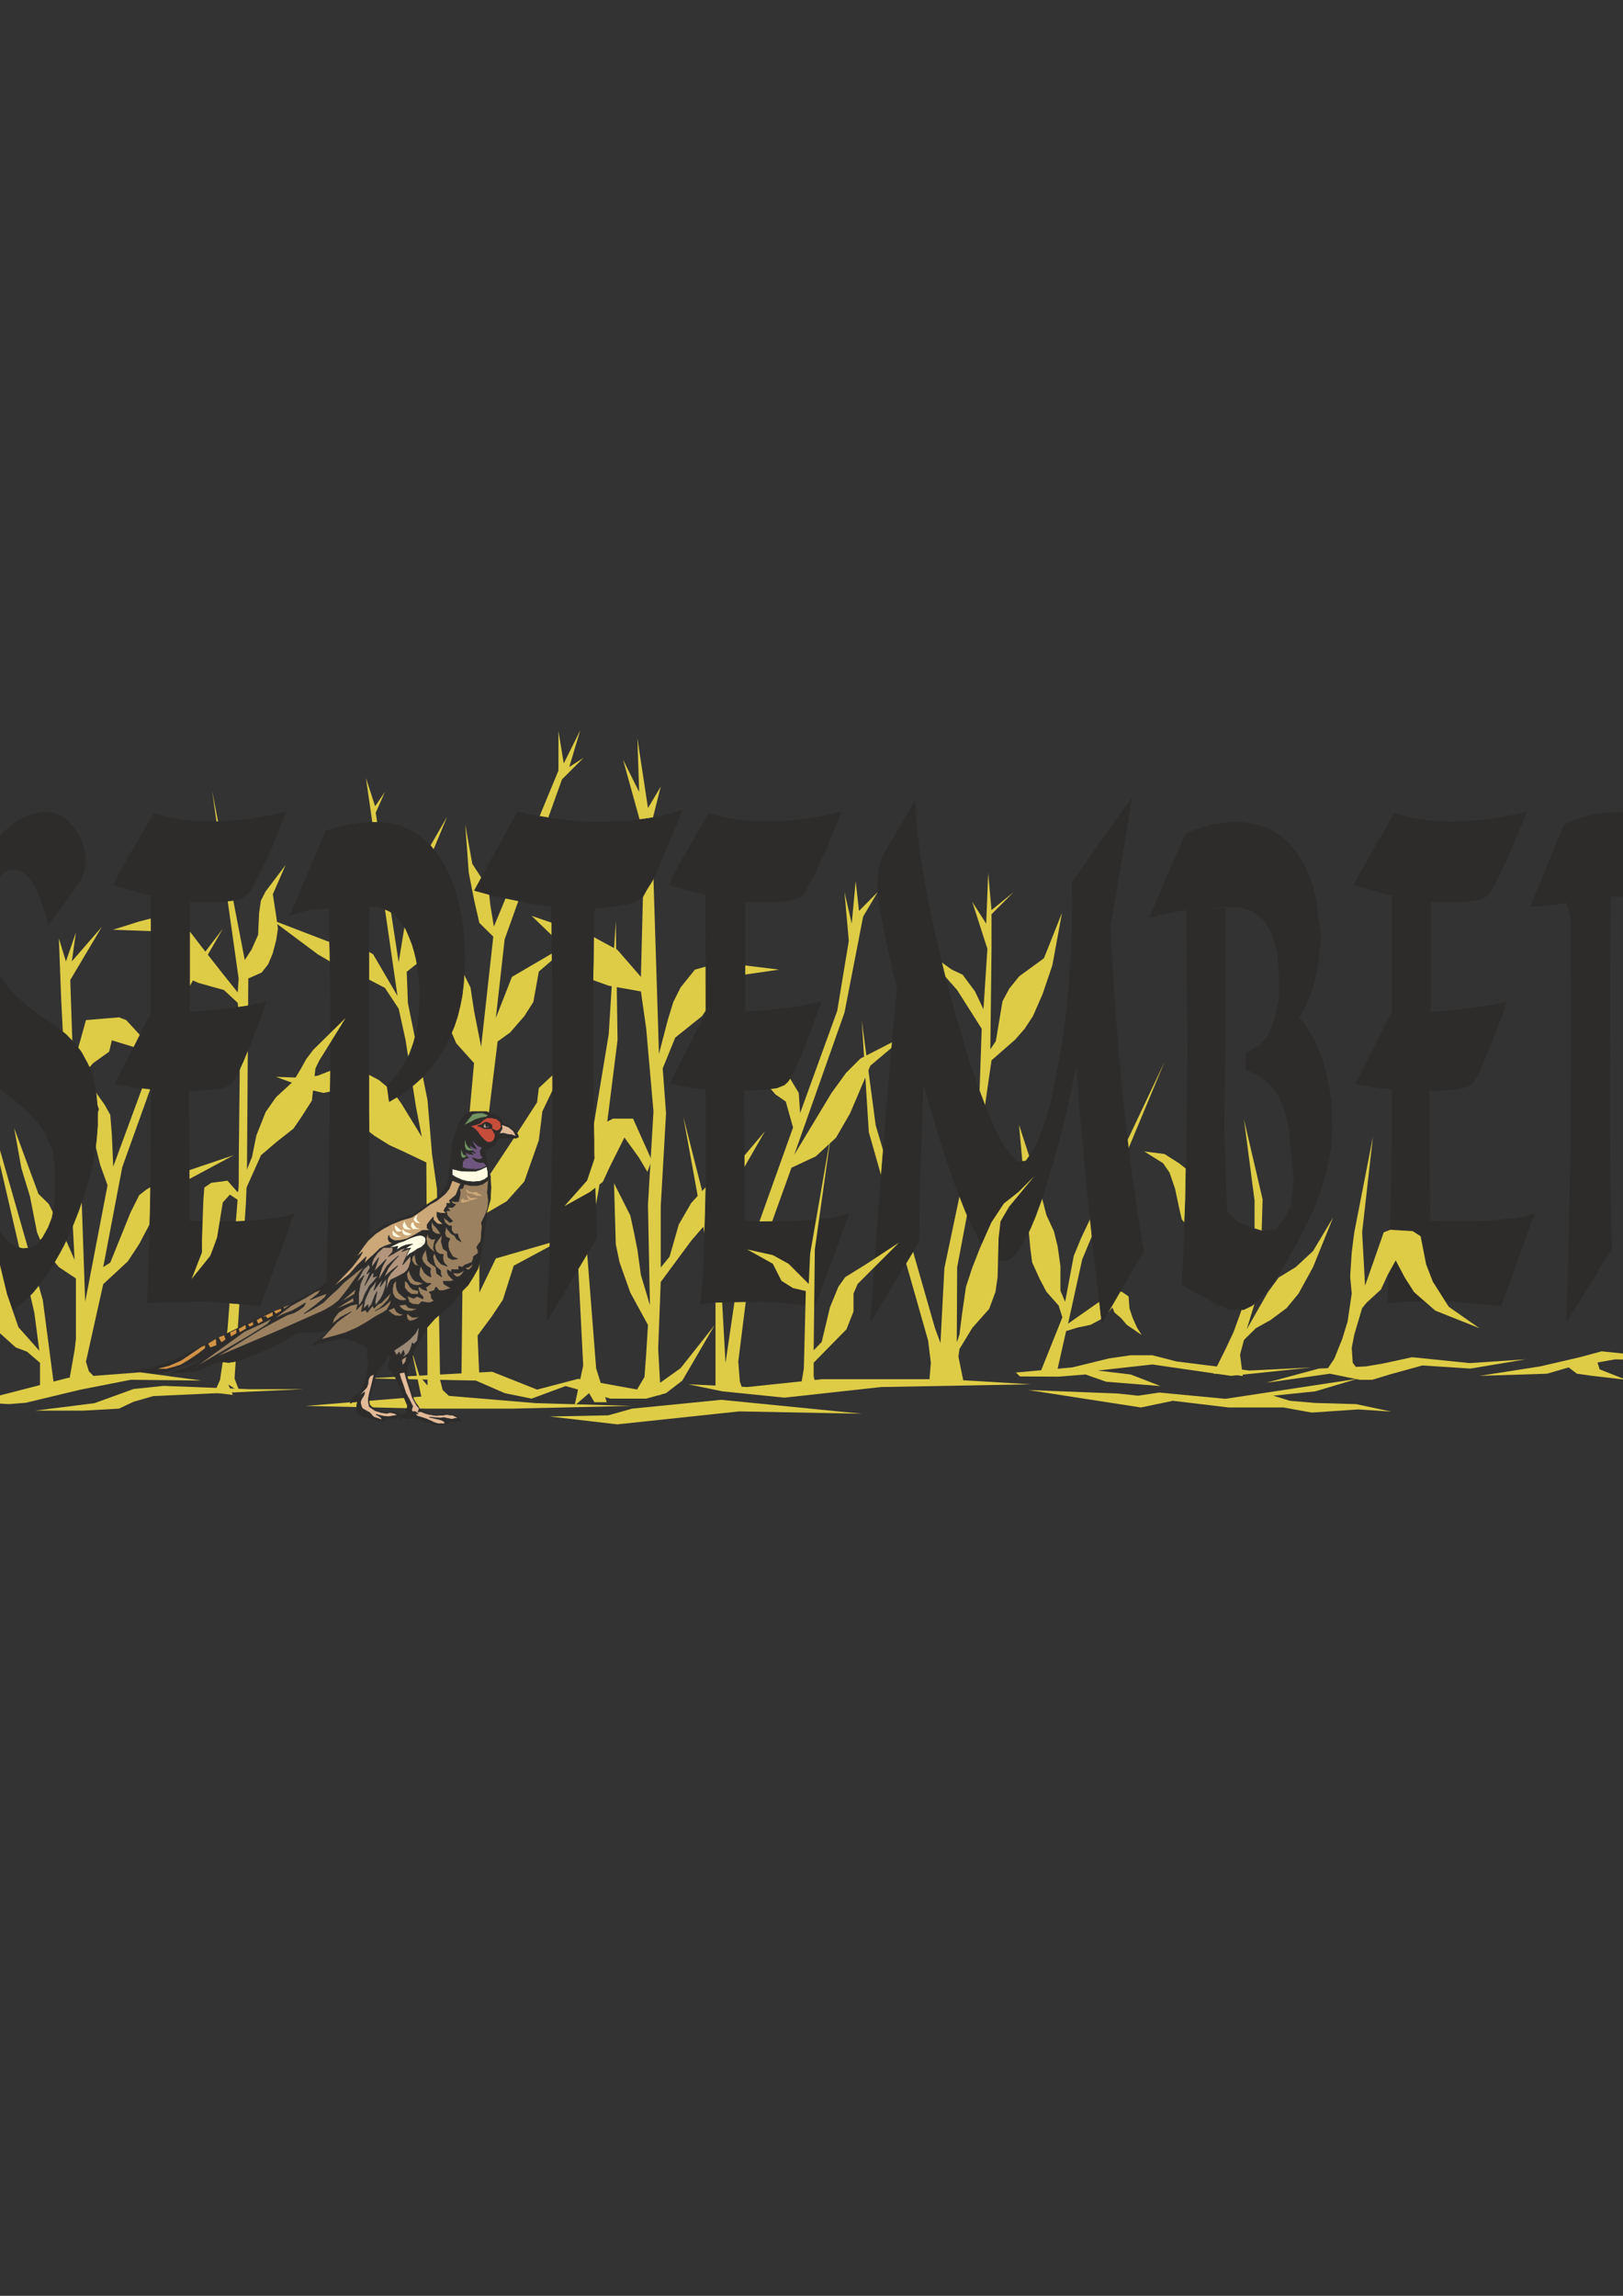 <?xml version="1.0" encoding="utf-8"?>
<!-- Created by UniConvertor 2.0rc4 (https://sk1project.net/) -->
<svg xmlns="http://www.w3.org/2000/svg" height="841.89pt" viewBox="0 0 595.276 841.89" width="595.276pt" version="1.1" xmlns:xlink="http://www.w3.org/1999/xlink" id="96b3b20f-f610-11ea-8adb-dcc15c148e23">

<rect x="0" y="0" width="595.276" height="841.89" fill="#333333" stroke="none"/>

<g>
	<path style="fill:#decc46;" d="M 445.022,503.745 L 449.414,494.889 452.438,488.481 458.27,472.353 452.87,463.641 438.758,453.921 433.43,447.081 432.422,442.689 430.982,435.921 428.966,430.017 426.59,426.561 419.678,422.241 427.094,423.177 432.422,426.561 439.262,431.961 442.142,436.353 447.542,446.505 451.862,454.353 455.822,458.745 457.262,461.625 459.134,466.521 460.142,450.465 460.142,440.241 456.254,410.505 463.094,439.809 462.158,471.489 457.262,487.473 465.038,473.865 468.998,468.465 475.262,464.649 481.598,458.745 488.942,446.505 481.598,464.649 476.27,474.369 471.878,479.697 465.974,484.089 460.646,487.041 456.254,491.361 454.814,496.761 455.822,504.609 449.846,503.745 445.022,503.745 445.022,503.745 Z" />
	<path style="fill:#decc46;" d="M 237.014,496.401 L 237.662,485.889 231.182,474.009 227.222,462.849 225.854,456.297 225.206,433.905 231.182,445.713 232.478,451.689 233.774,458.241 235.07,467.529 238.382,478.617 237.662,441.825 239.678,407.553 237.014,377.241 235.07,363.561 223.262,361.473 216.062,358.881 210.086,350.385 194.966,335.841 218.006,343.761 226.502,348.369 235.07,358.233 236.366,306.897 228.518,278.601 234.422,290.409 233.774,270.681 237.662,296.313 242.342,288.465 239.03,301.641 241.694,386.457 244.934,374.001 246.95,367.449 249.614,362.121 254.87,355.569 262.142,353.553 269.342,353.553 285.758,355.569 267.398,358.233 262.79,364.785 257.462,372.633 247.67,380.481 243.062,391.785 244.286,408.201 242.342,442.473 242.342,464.793 245.582,460.833 248.966,449.025 253.502,441.177 259.55,434.553 269.99,427.353 280.574,414.825 265.454,441.177 253.502,455.001 242.342,470.121 241.406,494.529 242.342,511.521 232.478,511.521 236.366,504.969 237.014,496.401 237.014,496.401 Z" />
	<path style="fill:#decc46;" d="M 24.686,510.225 L 27.35,495.177 27.854,490.929 27.854,468.825 21.59,464.649 16.262,458.313 13.598,451.977 11.006,438.801 7.838,428.361 5.174,413.601 14.102,437.793 17.846,441.465 21.59,448.881 27.35,461.985 22.454,366.801 21.59,344.121 24.182,352.545 27.854,341.961 26.342,352.545 37.358,339.873 25.766,359.385 26.846,390.921 31.526,374.073 43.622,373.065 46.286,374.073 57.878,386.673 41.03,381.489 40.022,385.665 34.19,389.841 28.43,396.177 31.238,477.393 39.446,434.625 36.782,427.281 34.694,418.857 34.19,413.097 36.278,406.761 33.182,397.761 38.366,405.105 40.454,408.849 41.03,416.193 41.534,427.785 66.158,360.969 81.71,340.593 67.166,365.793 44.846,428.001 37.862,464.649 40.454,462.993 47.87,444.633 51.038,438.297 53.702,436.209 60.974,431.961 85.742,423.609 64.142,435.201 56.798,443.553 55.214,448.305 51.038,456.225 46.862,462.561 37.862,470.913 31.526,499.353 32.606,502.881 36.782,507.057 29.942,508.713 24.686,510.225 24.686,510.225 Z" />
	<path style="fill:#decc46;" d="M 78.614,510.729 L 80.702,506.049 83.438,487.617 87.542,434.769 87.614,421.521 88.118,375.729 87.182,367.737 82.142,363.057 72.854,360.465 67.31,358.017 61.766,354.129 59.246,351.177 57.518,345.705 55.43,341.457 41.462,340.953 50.75,338.001 58.814,335.913 63.926,336.345 68.534,340.161 74.078,347.361 81.71,357.081 87.182,363.921 87.542,358.953 77.822,290.121 89.774,352.041 92.294,348.153 94.67,342.825 95.03,334.905 95.678,330.297 97.406,326.913 104.75,317.193 100.07,327.921 101.294,335.913 101.942,340.521 101.294,344.769 99.998,349.737 98.342,353.625 95.966,356.649 91.07,358.809 90.566,431.673 90.206,440.961 86.03,505.545 87.902,510.441 83.726,507.705 85.382,511.521 78.614,510.729 78.614,510.729 Z" />
	<path style="fill:#decc46;" d="M 156.806,508.065 L 156.374,426.273 147.446,422.025 142.838,419.937 137.294,416.481 133.55,413.529 129.662,406.329 126.71,401.649 122.894,399.921 118.646,400.785 114.902,399.921 101.222,394.881 111.014,395.241 116.558,394.449 125.414,390.993 128.366,390.993 133.55,393.153 139.022,396.105 144.062,400.281 147.158,404.601 154.718,416.913 152.558,405.825 148.742,381.345 146.222,369.897 141.182,362.265 130.526,356.721 121.598,352.905 116.558,349.953 99.566,337.281 120.374,345.273 131.822,347.001 136.862,349.953 145.79,365.217 134.198,285.225 137.582,295.665 141.182,290.409 137.798,298.041 146.222,352.905 150.038,329.577 152.558,318.921 155.942,313.449 164.006,299.481 156.806,316.833 156.374,322.377 157.742,333.465 158.102,343.617 155.582,351.249 149.174,356.361 149.606,367.809 156.806,403.449 158.462,423.321 160.262,435.993 161.414,505.977 162.35,509.721 165.23,512.457 154.718,513.105 150.902,494.961 153.854,504.681 156.806,508.065 156.806,508.065 Z" />
	<path style="fill:#decc46;" d="M 169.262,504.321 L 170.054,431.889 173.87,389.841 167.318,382.569 163.358,373.281 161.342,364.785 156.806,329.937 161.342,346.353 168.614,354.201 172.574,362.121 173.87,370.689 176.462,383.865 180.926,343.473 175.814,338.433 173.87,329.937 171.926,320.001 170.63,302.289 173.222,316.761 179.198,325.977 179.846,331.953 181.142,339.801 204.83,282.561 204.83,268.089 206.774,279.969 212.822,267.801 208.79,281.265 214.046,277.881 206.126,285.801 185.102,344.409 181.862,373.281 187.766,358.233 211.382,344.409 197.63,356.289 195.614,367.449 192.302,372.633 187.118,378.609 182.51,381.921 175.814,436.569 188.414,417.489 196.982,404.241 197.63,398.985 207.422,389.841 198.926,407.553 197.63,418.137 192.302,433.257 185.822,440.529 175.814,446.361 175.814,458.889 175.814,474.009 181.862,461.481 206.774,454.281 188.414,464.145 184.454,476.601 180.494,482.577 175.166,489.777 175.886,506.625 169.262,504.321 169.262,504.321 Z" />
	<path style="fill:#decc46;" d="M 213.902,500.721 L 211.382,451.041 223.262,379.257 225.854,337.857 226.502,381.345 219.662,435.777 215.342,459.537 218.654,501.801 222.542,514.185 218.006,514.185 216.062,510.873 210.734,515.481 213.902,500.721 213.902,500.721 Z" />
	<path style="fill:#decc46;" d="M 266.102,499.785 L 270.35,470.841 290.87,413.457 288.206,403.953 284.462,401.361 279.782,396.033 276.11,390.273 261.422,382.353 283.454,389.193 288.206,392.865 292.958,400.785 293.462,408.201 307.07,370.689 311.318,345.057 309.734,327.129 312.398,338.721 313.838,323.097 315.062,334.041 321.902,327.129 316.574,336.129 309.734,371.337 291.302,423.465 304.982,400.785 310.31,393.441 315.566,388.185 332.918,379.257 319.238,390.777 311.822,408.201 306.638,417.201 299.222,424.041 290.294,428.217 274.022,473.433 270.782,499.281 271.358,506.625 272.438,509.721 262.43,508.641 262.43,474.585 250.622,409.497 262.43,456.081 264.374,468.753 266.102,499.785 266.102,499.785 Z" />
	<path style="fill:#decc46;" d="M 344.942,492.513 L 346.382,465.009 359.126,404.457 360.062,377.241 351.062,363.057 336.302,346.353 348.974,355.497 353.078,357.441 357.614,363.561 360.71,370.113 362.15,347.937 356.606,330.729 361.718,338.721 362.438,320.145 363.662,333.753 371.798,327.129 363.662,335.265 363.662,348.441 363.23,384.801 365.246,381.777 367.694,367.161 370.214,362.481 373.814,358.017 382.886,351.393 389.51,334.761 385.982,353.985 382.382,364.569 378.854,372.633 375.83,377.241 372.302,381.273 363.662,388.833 358.046,427.785 351.062,464.721 350.918,491.649 351.278,496.257 353.294,506.193 346.742,506.193 340.91,505.761 341.414,499.713 340.406,491.577 318.662,415.185 316.07,374.217 321.182,412.665 332.774,451.617 342.926,487.041 344.942,492.513 344.942,492.513 Z" />
	<path style="fill:#decc46;" d="M 381.374,503.745 L 389.654,483.081 388.286,478.761 383.822,473.721 381.374,469.113 378.566,462.921 377.918,458.025 373.742,412.449 381.014,434.841 383.822,445.641 386.558,451.545 387.926,457.089 388.934,464.289 388.934,473.289 390.662,477.393 393.83,460.545 396.566,453.921 427.094,389.481 396.926,461.841 391.742,485.385 409.022,473.289 411.47,473.721 413.918,475.377 414.278,479.841 415.358,483.081 417.014,486.825 418.742,489.561 413.27,485.817 411.182,483.369 408.734,481.281 408.014,479.481 404.558,483.369 400.022,485.817 395.198,486.825 391.022,488.121 387.71,502.809 381.374,503.745 381.374,503.745 Z" />
	<path style="fill:#decc46;" d="M 14.678,510.729 L 14.678,497.265 12.59,481.353 -6.418,399.345 15.686,476.673 20.006,509.577 14.678,510.729 14.678,510.729 Z" />
	<path style="fill:#decc46;" d="M 12.95,517.281 L 34.694,514.545 48.95,509.361 59.966,508.209 91.502,509.433 111.158,509.433 56.222,511.953 48.95,514.041 43.622,516.561 30.662,517.281 18.854,517.281 12.95,517.281 12.95,517.281 Z" />
	<path style="fill:#decc46;" d="M -9.37,514.113 L 24.974,505.257 51.398,503.241 73.934,506.265 47.942,505.977 29.582,509.577 16.334,512.745 9.494,514.401 3.23,514.905 -9.37,514.113 -9.37,514.113 Z" />
	<path style="fill:#decc46;" d="M 112.166,515.553 L 161.126,511.593 196.55,514.545 231.83,515.553 187.622,516.561 156.302,516.561 112.166,515.553 112.166,515.553 Z" />
	<path style="fill:#decc46;" d="M 134.774,505.473 L 180.494,503.025 196.982,509.577 212.102,505.617 233.774,509.577 242.342,506.913 249.614,501.729 262.142,485.889 250.262,506.265 244.286,510.873 237.014,512.889 223.91,512.889 207.422,508.281 194.966,512.889 185.102,510.873 174.518,506.265 134.774,505.473 134.774,505.473 Z" />
	<path style="fill:#decc46;" d="M 252.422,507.633 L 274.022,508.641 301.526,505.761 346.742,505.761 378.062,507.633 323.126,508.641 287.702,512.529 265.022,510.225 252.422,507.633 252.422,507.633 Z" />
	<path style="fill:#decc46;" d="M 264.518,513.321 L 231.83,516.561 223.118,519.009 201.59,519.441 226.43,522.321 271.142,517.569 316.142,518.433 264.518,513.321 264.518,513.321 Z" />
	<path style="fill:#decc46;" d="M 393.254,501.441 L 406.79,498.129 414.71,496.977 422.63,496.977 431.63,499.281 458.27,502.593 481.166,501.441 451.502,504.537 422.63,500.361 402.614,502.593 414.71,504.033 425.654,508.281 405.71,506.697 398.15,504.033 388.358,504.825 374.102,504.753 372.59,503.313 393.254,501.441 393.254,501.441 Z" />
	<path style="fill:#decc46;" d="M 483.686,501.873 L 500.966,501.081 507.302,500.001 517.886,497.697 539.054,499.857 559.502,498.489 539.342,501.873 521.702,500.721 509.678,504.033 503.342,505.977 498.662,505.977 487.79,503.745 464.462,507.057 483.686,501.873 483.686,501.873 Z" />
	<path style="fill:#decc46;" d="M 542.654,504.537 L 567.422,503.745 575.342,501.441 578.366,503.745 583.982,504.537 596.438,505.977 586.718,502.161 585.926,499.641 592.334,498.489 614.582,498.921 597.23,496.545 587.438,495.537 579.446,497.697 564.83,501.081 542.654,504.537 542.654,504.537 Z" />
	<path style="fill:#decc46;" d="M 377.054,509.721 L 418.454,516.129 430.19,513.681 450.638,516.129 470.726,516.129 481.094,518.001 498.158,516.849 510.254,517.641 497.438,514.905 482.39,514.473 473.102,513.681 466.982,511.809 482.39,510.225 497.87,505.617 449.414,512.961 425.222,510.657 417.374,511.809 410.03,511.017 377.054,509.721 377.054,509.721 Z" />
	<path style="stroke-linejoin:bevel;stroke:#2d2c2b;stroke-width:0.216;stroke-miterlimit:10.433;fill:#2d2c2b;" d="M -7.066,431.241 L -6.418,434.409 -5.338,438.801 -4.258,442.761 -2.962,446.433 -1.306,449.673 0.206,451.977 2.222,454.641 4.31,456.297 6.326,457.377 8.414,457.881 10.862,457.665 13.094,456.729 15.614,453.921 17.702,450.177 19.07,446.649 19.862,442.617 20.222,438.081 20.222,435.705 20.222,431.241 20.006,426.345 19.358,421.737 17.558,417.921 16.262,415.041 14.606,412.521 12.302,409.785 9.494,406.977 6.182,404.097 2.294,401.073 -0.226,399.201 -3.61,396.969 -7.786,394.089 -9.514,392.793 -13.258,389.121 -16.066,385.593 -17.146,383.001 -18.154,379.977 -18.946,376.809 -19.666,373.281 -19.882,371.409 -20.314,365.649 -20.386,358.161 -19.954,351.681 -19.018,345.489 -17.65,339.441 -15.922,333.681 -13.618,327.993 -12.178,325.041 -3.898,311.505 -1.306,308.121 1.502,305.097 4.382,302.577 7.118,300.561 9.926,299.193 12.662,298.329 15.542,297.825 19.142,298.041 22.382,299.193 24.902,301.065 27.062,303.441 29.006,306.393 30.302,309.417 31.31,314.169 31.382,316.689 30.59,320.073 29.438,322.881 27.278,326.121 22.238,332.961 17.702,339.009 16.55,334.329 15.182,330.225 13.742,326.697 12.158,323.673 10.502,321.513 8.774,320.001 6.902,319.065 4.886,318.777 3.23,318.993 1.358,319.929 -0.586,321.801 -1.81,323.745 -3.322,327.129 -4.474,330.801 -5.194,334.833 -5.482,339.153 -5.41,343.689 -4.762,348.081 -3.322,352.401 -1.09,356.721 1.862,360.825 5.462,364.929 9.926,368.961 15.11,372.849 20.078,376.089 24.182,379.329 27.35,382.569 29.87,385.881 32.102,389.985 33.902,393.801 34.694,397.905 35.342,401.721 35.774,407.193 35.774,412.809 35.342,418.209 34.622,423.681 33.326,429.441 32.534,432.393 30.806,438.297 28.718,444.345 26.342,450.321 23.606,456.297 21.95,459.393 18.71,465.081 15.254,470.049 11.942,474.153 10.142,475.881 7.622,478.329 5.102,480.057 1.718,481.713 -1.738,482.505 -4.474,482.649 -7.21,482.073 -9.802,481.209 -12.178,479.697 -14.554,477.753 -16.642,475.161 -19.018,471.417 -20.746,467.385 -21.754,463.281 -22.114,458.745 -22.186,455.937 -21.178,452.553 -20.17,449.961 -18.946,447.513 -17.434,444.633 -15.418,441.465 -11.458,434.625 -7.426,427.857 -7.066,431.241 -7.066,431.241 Z" />
	<path style="stroke-linejoin:bevel;stroke:#2d2c2b;stroke-width:0.216;stroke-miterlimit:10.433;fill:#2d2c2b;" d="M 54.35,471.057 L 54.422,467.601 54.782,456.801 54.926,449.241 55.142,441.825 55.358,426.345 55.43,418.497 55.43,399.417 51.902,398.985 48.59,398.625 45.422,397.977 42.182,397.401 48.878,384.441 55.43,371.409 55.43,328.281 52.118,327.561 49.094,326.553 45.422,325.545 41.822,324.537 43.622,320.649 45.638,317.049 47.582,313.521 49.598,310.137 51.398,307.041 53.198,303.945 56.438,298.257 61.622,299.769 66.806,300.633 71.702,301.209 74.15,301.353 79.55,301.353 82.574,301.209 85.814,300.921 90.998,300.489 94.67,299.841 98.702,299.121 104.966,297.753 103.742,300.633 102.662,303.297 100.718,308.193 98.846,312.585 97.118,316.257 95.534,319.497 94.022,322.377 92.222,325.977 90.782,327.921 88.694,329.433 85.742,330.153 82.286,330.585 79.334,330.729 69.542,330.729 69.542,371.049 72.854,370.977 76.166,370.689 79.622,370.401 83.078,369.897 86.678,369.465 90.206,368.961 93.878,368.169 97.55,367.377 96.542,370.545 95.39,373.425 94.382,376.161 92.942,379.977 91.718,383.361 90.422,386.241 89.342,388.905 87.974,391.929 86.39,395.241 84.734,397.401 82.574,398.625 80.486,399.201 76.886,399.561 73.43,399.849 69.182,399.849 69.326,423.681 69.47,447.657 75.734,448.017 84.59,448.017 88.478,447.873 92.006,447.657 95.246,447.441 99.782,446.865 103.958,446.289 107.774,445.137 95.39,478.905 89.054,478.257 85.742,477.969 82.358,477.681 78.758,477.321 72.854,477.177 55.718,477.681 53.918,477.681 54.35,471.057 54.35,471.057 Z" />
	<path style="stroke-linejoin:bevel;stroke:#2d2c2b;stroke-width:0.216;stroke-miterlimit:10.433;fill:#2d2c2b;" d="M 120.23,454.353 L 120.374,446.937 120.518,439.521 120.662,432.321 120.734,425.049 120.878,417.921 121.022,410.721 121.022,404.025 121.166,397.401 121.238,390.921 121.238,384.441 121.31,378.321 121.238,363.921 121.166,360.825 121.166,357.441 121.022,351.825 120.95,347.649 120.806,343.257 120.734,339.297 120.734,333.177 117.062,333.249 113.534,333.609 109.934,334.545 106.478,335.625 112.958,320.217 119.51,304.737 124.622,303.225 128.006,302.433 131.246,302.001 135.422,301.569 139.238,301.569 142.91,301.929 146.438,302.721 149.606,304.089 152.702,305.745 155.582,307.905 158.102,310.353 160.478,313.449 162.638,316.761 164.582,320.433 166.238,324.465 167.606,328.857 168.758,333.537 169.55,338.433 170.126,343.761 170.27,346.425 170.486,352.113 170.27,356.721 169.982,361.041 169.478,365.217 168.686,369.177 167.75,372.921 166.526,376.593 164.294,381.705 162.566,385.017 160.622,388.041 158.462,390.993 154.862,395.097 152.126,397.545 149.246,399.849 146.078,402.009 142.766,403.953 141.974,398.121 143.414,396.753 146.078,393.657 148.238,390.273 150.182,386.601 151.622,382.569 152.846,378.105 153.494,373.281 153.854,368.025 153.998,363.489 153.638,358.305 153.206,354.993 152.702,352.041 151.982,349.089 151.19,346.425 150.182,343.833 148.886,340.809 147.302,338.289 144.998,335.481 142.622,334.041 139.094,332.601 135.494,332.313 135.278,340.089 135.278,407.625 135.35,416.265 135.422,425.409 135.494,431.745 135.566,438.441 135.566,448.737 135.638,459.537 119.51,484.593 120.23,454.353 120.23,454.353 Z" />
	<path style="stroke-linejoin:bevel;stroke:#2d2c2b;stroke-width:0.216;stroke-miterlimit:10.433;fill:#2d2c2b;" d="M 201.014,474.225 L 201.302,468.897 201.806,452.409 202.382,435.129 202.382,428.721 202.526,418.497 202.598,411.225 202.67,399.417 202.67,364.281 202.526,354.921 202.382,343.833 202.382,338.145 202.238,332.313 195.254,331.449 188.126,329.937 181.142,328.497 174.014,326.553 189.782,297.753 194.318,298.761 204.974,300.489 214.118,301.425 222.542,301.425 229.67,301.209 236.654,300.273 241.766,299.481 246.95,298.113 250.262,296.961 247.238,304.377 243.062,314.241 240.398,320.649 239.102,323.241 237.446,325.833 235.718,328.929 232.766,330.945 229.022,331.737 222.542,332.673 217.934,333.177 217.718,343.257 217.646,352.617 217.502,358.521 217.502,365.073 217.502,379.977 217.502,393.153 217.646,402.153 217.718,410.361 217.862,418.065 217.862,422.745 218.15,431.961 218.438,440.961 218.798,449.601 218.942,453.777 200.51,484.593 201.014,474.225 201.014,474.225 Z" />
	<path style="stroke-linejoin:bevel;stroke:#2d2c2b;stroke-width:0.216;stroke-miterlimit:10.433;fill:#2d2c2b;" d="M 256.958,478.329 L 257.966,467.601 258.326,456.801 258.542,449.241 258.758,441.825 258.902,434.121 258.902,426.345 258.902,399.417 253.862,398.841 245.798,397.401 258.902,371.409 258.83,327.921 252.71,326.553 245.438,324.537 247.166,320.649 249.182,317.049 251.27,313.521 254.942,307.041 256.742,303.945 259.982,298.257 265.238,299.769 270.422,300.633 275.39,301.209 277.838,301.353 287.702,301.065 294.542,300.489 300.23,299.553 304.262,298.761 308.51,297.753 306.278,303.297 303.326,310.569 300.662,316.257 298.502,321.009 295.766,325.977 294.542,328.281 291.662,329.721 287.27,330.513 282.95,330.729 273.23,330.729 273.23,371.049 279.782,370.689 286.766,369.897 293.822,368.961 301.166,367.377 300.014,370.545 297.062,378.753 295.694,382.281 294.038,386.241 292.958,388.905 290.438,394.377 288.998,396.609 287.702,397.833 284.822,398.985 278.846,399.633 272.798,399.849 272.942,423.681 273.014,447.657 277.694,448.017 290.222,447.873 297.35,447.513 304.694,446.721 311.318,445.137 305.198,461.985 298.862,478.905 289.502,477.969 284.174,477.393 278.558,477.249 261.062,477.609 256.958,478.329 256.958,478.329 Z" />
	<path style="stroke-linejoin:bevel;stroke:#2d2c2b;stroke-width:0.216;stroke-miterlimit:10.433;fill:#2d2c2b;" d="M 319.958,476.313 L 321.11,460.041 321.614,451.977 322.262,444.057 322.838,436.209 323.414,428.505 324.638,413.385 325.862,398.481 327.086,383.937 328.454,369.753 329.102,362.337 327.086,353.985 325.214,345.489 323.702,338.289 322.694,332.385 322.046,327.921 321.83,323.385 322.478,318.345 323.342,315.321 324.782,312.225 327.446,307.761 335.654,293.649 335.942,300.633 336.59,306.681 337.382,313.233 338.534,320.361 339.902,328.281 342.206,339.153 344.798,350.601 347.678,362.265 349.334,368.169 350.99,374.361 352.862,380.409 354.518,386.241 356.246,391.641 357.902,396.537 359.63,401.073 361.934,407.193 364.958,414.177 367.046,418.281 368.414,420.585 371.078,423.969 373.454,426.201 376.334,425.697 378.206,423.033 379.79,420.369 381.23,417.201 382.526,413.889 383.822,410.001 385.406,404.385 386.774,397.905 388.142,390.921 389.438,383.505 390.59,375.873 391.454,368.025 392.174,360.033 392.822,351.897 393.254,339.441 393.398,331.161 393.182,323.673 404.054,308.265 415.07,292.785 411.182,316.329 407.222,339.801 407.582,347.937 408.014,355.929 409.166,371.553 410.246,386.961 411.686,401.793 413.342,416.625 415.142,430.953 417.158,444.993 419.462,458.745 404.126,485.169 402.614,471.561 401.102,458.889 399.806,446.505 398.582,434.409 397.502,422.745 396.422,411.441 395.558,400.713 394.838,390.417 391.238,406.905 389.438,414.393 386.702,424.689 382.382,438.945 379.718,446.217 377.99,450.321 376.262,453.921 374.606,456.945 372.23,460.185 369.782,462.129 366.614,462.201 363.374,460.401 361.142,457.449 359.342,454.785 357.686,451.689 355.742,448.017 353.942,443.769 352.142,439.161 350.126,433.977 348.182,428.361 346.166,422.241 344.078,415.617 341.99,408.489 338.606,396.969 338.318,405.321 338.03,414.177 337.742,422.241 337.382,432.897 337.238,438.945 337.094,444.345 337.022,455.361 332.63,462.705 328.166,469.977 319.382,484.593 319.958,476.313 319.958,476.313 Z" />
	<path style="stroke-linejoin:bevel;stroke:#2d2c2b;stroke-width:0.216;stroke-miterlimit:10.433;fill:#2d2c2b;" d="M 433.79,466.377 L 434.078,461.481 434.366,451.257 434.798,440.313 435.014,428.721 435.158,422.601 435.302,412.881 435.446,406.113 435.518,395.529 435.662,384.441 435.374,354.561 435.158,333.537 449.414,333.033 449.414,378.537 448.91,413.097 449.99,444.273 453.806,448.161 459.35,450.321 463.094,451.473 468.062,450.897 471.374,446.433 473.534,442.113 474.614,432.321 473.534,421.881 472.958,414.177 471.374,407.553 469.142,402.081 466.478,398.193 462.086,394.449 457.046,392.289 457.046,386.241 462.086,383.361 465.254,379.617 467.558,373.569 469.142,366.441 469.142,357.657 468.566,348.873 466.478,342.321 463.742,337.425 459.35,334.113 454.382,332.529 449.414,332.529 435.158,333.609 431.342,334.257 426.158,335.265 421.622,336.561 428.174,321.009 434.942,305.601 440.054,303.801 444.518,302.361 451.142,301.569 456.686,301.641 463.094,303.081 467.342,305.097 469.934,306.825 472.382,308.985 475.766,312.945 478.574,317.625 480.086,321.081 481.382,324.681 482.318,328.641 483.11,332.961 483.542,337.425 484.478,343.761 483.398,352.977 482.39,358.665 480.878,363.921 478.934,368.745 476.342,373.137 477.854,374.793 480.374,378.609 482.678,382.785 484.982,388.761 486.206,392.649 487.286,397.905 488.222,403.305 488.51,408.921 488.51,414.609 488.222,420.009 487.358,425.121 486.278,430.233 484.766,435.417 483.182,439.665 482.102,442.617 479.294,448.737 477.566,451.977 475.838,455.361 473.894,458.817 472.022,462.057 469.574,466.377 467.198,469.977 464.462,473.649 461.51,476.745 459.35,478.689 456.11,480.273 450.782,479.985 446.102,478.041 441.35,475.521 437.174,473.217 433.574,471.057 433.79,466.377 433.79,466.377 Z" />
	<path style="stroke-linejoin:bevel;stroke:#2d2c2b;stroke-width:0.216;stroke-miterlimit:10.433;fill:#2d2c2b;" d="M 508.958,477.681 L 509.102,474.441 509.246,471.057 509.39,467.601 509.534,464.073 509.822,456.801 509.822,453.057 509.966,449.241 510.182,441.825 510.326,434.121 510.398,426.345 510.542,418.497 510.542,399.417 508.742,399.201 506.942,398.985 505.286,398.841 503.702,398.625 502.046,398.265 500.39,397.977 497.222,397.401 510.542,371.409 510.542,328.281 509.534,328.065 508.454,327.849 507.158,327.561 505.718,327.057 504.134,326.553 502.334,326.121 500.462,325.545 498.302,324.969 497.798,324.681 497.222,324.609 496.862,324.537 496.502,324.537 497.582,322.521 498.59,320.649 500.75,317.049 502.694,313.521 504.566,310.137 506.438,307.041 508.238,303.945 510.614,299.553 511.406,298.257 514.07,299.049 516.662,299.769 519.254,300.273 520.55,300.489 521.702,300.633 526.742,301.209 529.19,301.353 531.638,301.425 533.078,301.425 534.59,301.353 536.102,301.281 537.542,301.209 539.27,301.065 540.782,300.921 544.31,300.633 546.038,300.489 549.782,299.841 551.654,299.553 553.67,299.121 555.686,298.761 557.774,298.257 559.934,297.753 558.782,300.633 557.63,303.297 556.622,305.889 555.542,308.193 554.606,310.569 553.742,312.585 552.95,314.457 552.158,316.257 551.222,317.841 550.502,319.497 549.782,321.009 549.062,322.377 548.414,323.745 547.766,324.969 547.19,325.977 546.614,326.985 546.182,327.561 545.822,327.921 545.462,328.425 544.814,328.785 544.31,329.145 543.734,329.433 543.086,329.721 542.366,329.937 541.646,330.081 540.782,330.153 539.774,330.369 538.622,330.513 537.326,330.585 535.958,330.729 534.374,330.729 524.654,330.729 524.654,371.049 526.238,371.049 527.822,370.977 531.206,370.689 534.59,370.401 538.118,369.897 541.502,369.465 545.246,368.961 548.918,368.169 550.79,367.881 552.662,367.377 551.942,368.961 551.582,370.545 550.502,373.425 549.854,374.793 549.422,376.161 548.414,378.753 547.982,379.977 547.55,381.129 547.046,382.281 546.686,383.361 545.822,385.233 545.462,386.241 545.03,387.105 544.31,388.905 543.662,390.489 543.014,391.929 542.51,393.225 541.862,394.377 541.358,395.241 540.782,395.961 540.35,396.609 540.062,397.041 539.63,397.401 539.27,397.833 538.118,398.481 537.542,398.625 536.966,398.841 536.318,398.985 535.454,399.201 534.446,399.345 533.222,399.561 531.854,399.561 530.342,399.633 528.47,399.849 527.462,399.849 526.382,399.849 524.222,399.849 524.294,423.681 524.438,447.657 526.022,447.801 527.534,447.873 529.118,448.017 539.63,448.017 541.502,447.873 543.446,447.873 545.318,447.801 547.046,447.657 548.702,447.513 550.286,447.441 551.726,447.153 554.678,446.865 556.046,446.721 557.486,446.433 558.782,446.289 560.222,445.857 561.446,445.569 562.742,445.137 556.622,461.985 550.502,478.905 547.334,478.545 544.238,478.257 540.854,477.969 537.47,477.681 535.742,477.393 533.87,477.321 529.982,477.249 527.894,477.177 515.798,477.177 514.142,477.393 512.414,477.609 510.758,477.681 508.958,477.681 508.958,477.681 Z" />
	<path style="stroke-linejoin:bevel;stroke:#2d2c2b;stroke-width:0.216;stroke-miterlimit:10.433;fill:#2d2c2b;" d="M 574.766,479.121 L 575.27,462.273 575.63,450.681 575.702,444.633 575.846,435.417 575.99,429.081 576.062,422.241 576.206,411.441 576.206,403.665 576.206,395.601 576.278,391.425 576.278,366.441 576.206,360.321 576.062,354.129 576.062,342.465 576.062,336.561 574.622,330.873 570.806,331.665 565.406,332.241 561.374,332.313 567.566,317.337 573.758,302.361 579.302,300.201 584.63,298.617 589.958,298.041 597.014,297.825 602.342,298.473 608.534,300.561 612.638,303.081 616.238,306.249 619.982,311.217 621.782,315.177 623.798,320.649 625.166,326.985 626.03,334.113 626.246,341.889 625.814,350.961 625.022,356.721 623.798,362.193 622.142,367.449 619.982,372.561 617.534,377.457 614.582,382.281 612.926,384.585 614.222,389.553 616.382,398.985 617.966,405.537 619.046,409.641 621.062,417.201 623.078,425.481 625.022,432.537 626.606,438.297 628.262,443.625 629.774,448.089 630.998,451.329 632.222,453.921 633.662,455.001 634.166,454.929 634.382,454.785 634.67,454.641 636.11,452.985 636.686,459.105 629.27,471.057 625.454,476.889 623.366,478.761 619.982,478.401 618.182,476.529 616.382,471.921 615.158,467.961 614.51,465.657 611.702,454.641 609.974,447.153 596.438,390.417 601.262,385.881 604.142,382.353 606.518,378.393 608.318,374.217 609.758,369.609 610.766,364.641 612.206,358.521 611.702,351.177 610.694,343.401 607.886,337.065 604.502,332.241 599.678,329.721 595.646,328.785 590.822,328.641 590.678,333.897 590.534,344.049 590.462,350.601 590.318,411.081 590.39,421.521 590.462,426.201 590.534,434.913 590.822,443.121 590.894,450.753 591.182,457.881 574.55,484.593 574.766,479.121 574.766,479.121 Z" />
	<path style="stroke-linejoin:bevel;stroke:#2d2c2b;stroke-width:0.216;stroke-miterlimit:10.433;fill:#2d2c2b;" d="M 172.934,407.625 L 175.742,407.625 178.55,407.625 180.062,408.417 182.078,408.921 184.022,410.577 184.382,411.657 186.902,412.953 188.702,414.249 189.926,416.049 190.142,416.985 189.134,417.417 187.046,417.201 184.166,417.345 182.582,417.561 181.862,419.145 181.07,420.369 180.062,420.801 179.126,421.377 178.262,421.377 177.83,422.241 178.262,424.401 178.766,427.209 179.846,431.241 180.062,435.561 179.846,439.881 178.55,444.417 178.262,448.233 177.542,452.481 176.822,458.385 176.246,461.625 175.31,465.153 173.726,467.961 171.71,471.201 168.47,474.513 164.87,479.049 159.542,483.513 156.59,486.825 155.942,488.265 154.358,491.001 153.134,492.801 152.126,494.529 151.406,497.121 150.614,499.353 149.534,500.649 149.102,502.449 149.174,503.961 150.902,510.441 151.694,513.033 152.486,514.473 153.422,515.697 153.782,516.561 154.286,517.065 155.078,517.713 156.158,518.289 157.526,518.649 159.902,518.937 161.27,519.081 163.142,518.721 164.726,518.649 166.094,518.937 167.462,519.801 168.326,520.017 169.262,520.953 167.966,521.097 166.958,521.313 166.022,521.457 163.862,520.953 164.87,522.105 164.078,521.961 162.566,522.465 161.27,522.609 159.902,522.465 158.102,521.961 152.702,520.161 151.19,520.017 150.11,520.161 149.246,520.305 148.382,519.873 147.95,519.873 146.726,520.449 147.23,519.441 149.174,517.929 149.174,516.921 149.462,515.481 145.646,506.481 144.494,503.961 143.27,502.665 142.622,501.657 142.478,500.361 142.982,498.777 142.982,497.049 141.974,496.905 141.398,499.065 140.462,500.361 139.67,501.081 138.95,501.873 138.446,502.809 137.582,505.257 136.646,508.425 135.782,511.953 135.35,514.041 135.566,515.121 136.286,515.913 137.438,516.561 139.238,517.497 141.47,517.857 142.838,517.713 144.422,517.713 145.502,517.929 146.15,518.433 147.374,519.081 146.222,519.297 145.502,519.873 144.134,520.089 142.406,520.161 140.966,520.017 141.038,520.305 141.326,520.521 141.182,521.097 140.318,521.241 139.094,521.097 138.302,520.881 136.718,520.305 134.774,519.729 133.622,519.729 132.542,519.441 131.822,518.937 131.03,518.361 130.886,517.065 130.814,515.481 131.102,513.825 130.31,514.113 129.446,514.113 128.51,514.617 128.87,513.321 129.662,512.457 130.454,511.665 131.678,511.017 133.406,507.921 134.414,504.609 135.062,500.721 134.99,498.561 134.63,496.401 134.99,494.529 133.478,493.521 133.262,492.801 131.678,492.801 129.806,491.721 125.558,490.713 114.47,493.377 120.806,487.833 116.63,488.553 113.606,488.553 109.646,488.553 100.718,493.521 91.79,497.337 87.47,499.065 83.942,499.641 80.918,499.353 78.398,499.929 75.014,501.657 71.486,502.881 67.742,503.241 62.702,503.385 69.974,501.081 75.518,497.625 62.126,502.665 59.39,503.385 54.782,503.385 49.022,502.665 55.286,501.873 58.814,500.649 62.702,499.353 93.878,483.801 106.406,478.041 115.622,473.577 117.062,472.353 119.582,470.409 123.542,465.153 126.494,462.201 128.366,460.041 131.03,457.161 135.278,453.633 139.598,450.033 143.126,448.233 146.582,446.937 151.478,445.425 155.582,442.401 160.262,439.377 162.422,436.857 164.006,434.553 164.582,432.033 165.014,428.145 165.878,420.369 166.094,418.569 166.886,415.833 167.894,413.241 168.614,411.225 169.982,409.641 170.702,408.417 172.934,407.625 172.934,407.625 Z" />
	<path style="stroke-linejoin:bevel;stroke:#2d2c2b;stroke-width:0.216;stroke-miterlimit:10.433;fill:#c74d3b;" d="M 180.35,413.889 L 181.358,414.393 182.078,414.681 183.086,414.393 183.878,413.241 183.518,411.441 182.078,410.289 180.35,409.929 178.55,409.929 177.254,410.721 176.102,411.873 174.302,412.521 172.574,412.881 174.014,413.889 175.022,414.825 176.318,416.625 177.542,417.921 178.766,418.857 180.062,418.857 181.07,418.137 181.574,416.841 181.574,415.977 180.35,413.889 180.35,413.889 Z" />
	<path style="stroke-linejoin:bevel;stroke:#2d2c2b;stroke-width:0.216;stroke-miterlimit:10.433;fill:#2d2c2b;" d="M 175.094,412.809 L 176.462,412.521 177.398,411.801 178.334,411.441 179.558,411.873 180.422,412.593 180.494,413.673 179.774,413.889 178.55,413.889 177.542,413.889 176.462,413.313 175.094,412.809 175.094,412.809 Z" />
	<path style="stroke-linejoin:bevel;stroke:#2d2c2b;stroke-width:0.216;stroke-miterlimit:10.433;fill:#e2ba99;" d="M 184.022,412.377 L 186.542,413.313 188.27,414.681 189.422,416.769 187.622,416.121 186.182,415.977 184.742,415.545 182.294,415.833 183.302,415.401 184.166,413.889 184.022,412.377 184.022,412.377 Z" />
	<path style="stroke-linejoin:bevel;stroke:#2d2c2b;stroke-width:0.216;stroke-miterlimit:10.433;fill:#af9a8c;" d="M 179.558,412.593 L 179.126,413.385 177.902,413.673 177.254,413.385 177.398,412.593 177.83,411.945 178.046,412.161 178.334,413.241 179.558,412.593 179.558,412.593 Z" />
	<path style="stroke-linejoin:bevel;stroke:#2d2c2b;stroke-width:0.216;stroke-miterlimit:10.433;fill:#719262;" d="M 178.262,409.641 L 176.318,409.929 174.302,410.577 172.286,411.657 170.054,412.737 171.782,410.433 173.294,408.561 175.094,408.129 177.182,408.129 179.126,408.921 178.262,409.641 178.262,409.641 Z" />
	<path style="stroke-linejoin:bevel;stroke:#2d2c2b;stroke-width:0.216;stroke-miterlimit:10.433;fill:#6e567e;" d="M 176.966,420.801 L 175.31,420.225 174.086,419.001 173.006,417.921 173.582,419.361 174.806,421.377 173.438,420.801 172.07,419.649 172.718,421.449 173.438,422.025 174.446,422.889 172.286,422.097 173.582,423.393 172.142,423.177 170.63,422.601 171.062,423.969 171.854,424.545 170.486,424.905 169.694,426.129 169.55,428.145 171.422,428.649 174.662,428.865 176.966,428.361 178.55,427.569 177.398,426.273 175.742,426.273 174.374,425.769 173.222,424.545 175.094,425.121 176.102,425.121 177.182,424.545 176.318,423.537 176.102,422.241 176.318,421.593 176.966,420.801 176.966,420.801 Z" />
	<path style="stroke-linejoin:bevel;stroke:#2d2c2b;stroke-width:0.216;stroke-miterlimit:10.433;fill:#fffce3;" d="M 178.55,427.785 L 178.982,429.945 178.982,431.529 177.686,432.537 176.03,433.185 173.582,433.401 171.35,433.185 169.55,432.753 167.102,431.673 165.878,430.881 165.878,428.649 166.742,428.865 168.902,429.369 170.99,429.513 174.374,429.513 176.318,428.865 178.55,427.785 178.55,427.785 Z" />
	<path style="stroke-linejoin:bevel;stroke:#2d2c2b;stroke-width:0.216;stroke-miterlimit:10.433;fill:#fffce3;" d="M 155.942,453.777 L 155.15,453.201 154.214,452.985 152.702,453.201 150.326,454.065 148.166,455.073 146.15,455.721 142.262,457.665 145.934,457.017 145.43,458.385 147.374,457.161 149.03,456.513 151.19,456.225 148.166,458.025 150.686,457.665 149.606,458.673 149.03,460.041 148.382,461.625 150.182,459.825 151.982,458.817 153.062,458.025 154.502,457.377 155.87,456.081 156.158,454.713 155.942,453.777 155.942,453.777 Z" />
	<path style="stroke-linejoin:bevel;stroke:#2d2c2b;stroke-width:0.216;stroke-miterlimit:10.433;fill:#9b8160;" d="M 179.126,432.753 L 176.966,434.265 175.022,434.769 172.574,434.769 170.27,434.265 169.694,435.849 168.614,435.921 168.83,437.505 168.614,438.801 168.11,440.673 166.742,440.673 165.59,440.241 165.878,441.249 167.102,441.681 166.022,442.761 164.078,442.761 165.014,443.985 163.646,443.985 164.078,445.713 166.022,447.801 165.014,448.305 163.142,446.721 162.566,446.001 163.142,448.305 164.582,449.529 165.59,449.529 165.59,451.185 166.598,452.481 167.894,452.481 168.11,453.633 169.118,455.361 167.534,454.425 166.598,452.985 165.59,452.481 164.078,450.681 163.646,449.529 163.142,452.265 163.646,453.633 165.014,454.209 164.366,455.721 164.366,457.161 164.798,458.673 166.022,460.833 167.894,461.625 165.878,461.913 164.366,461.121 164.078,459.969 164.078,458.961 162.566,457.953 161.846,455.361 162.062,453.633 162.422,452.481 160.694,454.641 159.542,456.441 159.542,457.809 160.118,459.105 161.27,459.897 162.566,459.969 162.422,461.481 162.782,462.921 164.078,464.361 161.846,463.569 160.91,462.561 160.262,461.553 159.326,459.465 158.75,460.761 159.182,462.777 159.758,464.289 161.63,465.945 161.63,467.169 162.062,468.321 160.118,466.881 159.902,464.721 157.742,463.209 156.878,462.201 156.662,460.689 156.374,459.465 156.374,457.953 155.15,459.897 154.718,461.409 155.222,462.777 156.374,464.145 157.958,465.153 157.742,466.449 158.102,468.321 156.878,467.745 155.654,466.665 154.286,464.145 153.854,465.873 153.782,467.601 154.862,469.401 156.302,470.481 158.102,470.697 156.158,472.137 156.59,473.289 155.15,472.857 153.422,471.633 153.566,473.217 154.142,474.513 155.15,475.521 155.15,476.313 152.918,475.377 151.766,476.097 150.686,475.737 149.318,475.161 150.11,477.537 151.406,478.257 153.566,478.401 154.718,477.321 156.662,477.681 157.67,477.681 159.182,477.105 158.174,475.881 158.102,474.585 157.382,473.793 159.182,473.289 159.902,471.921 161.126,473.289 162.566,473.289 165.59,472.353 164.582,471.921 162.782,470.841 162.566,469.833 164.078,469.833 165.302,469.833 166.742,469.401 165.878,469.041 164.582,467.673 164.078,466.593 164.078,465.585 165.59,466.593 165.59,465.585 166.742,465.585 168.254,465.585 168.254,464.361 169.55,464.721 170.558,463.857 173.078,462.921 173.582,461.625 173.582,460.833 175.31,459.609 175.31,458.385 174.806,457.449 175.526,456.225 176.318,455.217 176.534,453.633 176.534,452.481 176.822,449.673 176.534,448.521 177.542,446.361 178.262,444.849 178.982,442.689 179.126,440.169 178.766,437.289 179.126,432.753 179.126,432.753 Z" />
	<path style="stroke-linejoin:bevel;stroke:#2d2c2b;stroke-width:0.216;stroke-miterlimit:10.433;fill:#9b8160;" d="M 161.126,451.617 L 160.118,450.249 158.966,449.097 158.39,447.729 158.174,449.817 158.75,451.617 160.118,452.481 161.702,452.697 161.126,451.617 161.126,451.617 Z" />
	<path style="stroke-linejoin:bevel;stroke:#2d2c2b;stroke-width:0.216;stroke-miterlimit:10.433;fill:#9b8160;" d="M 157.742,457.881 L 156.662,456.441 156.302,454.065 156.878,452.265 157.238,453.705 158.39,454.497 159.758,454.281 159.182,456.081 158.966,457.809 159.686,459.465 157.742,457.881 157.742,457.881 Z" />
	<path style="stroke-linejoin:bevel;stroke:#2d2c2b;stroke-width:0.216;stroke-miterlimit:10.433;fill:#9b8160;" d="M 152.126,459.969 L 152.558,462.489 152.918,463.353 153.71,464.361 152.126,463.857 151.478,462.921 151.046,462.129 151.262,460.905 152.126,459.969 152.126,459.969 Z" />
	<path style="stroke-linejoin:bevel;stroke:#2d2c2b;stroke-width:0.216;stroke-miterlimit:10.433;fill:#b2957c;" d="M 150.614,460.473 L 150.614,462.489 149.966,464.721 149.174,466.017 148.166,466.881 146.942,467.529 145.286,468.393 143.342,469.329 142.55,470.697 141.542,473.721 141.902,470.697 142.19,468.753 143.342,466.881 145.934,464.145 145.142,464.721 143.99,465.585 142.766,466.665 140.822,468.393 142.334,465.081 144.278,462.561 146.222,460.473 143.846,462.489 141.974,464.217 141.182,465.513 138.59,469.833 139.382,466.953 140.246,464.361 141.686,461.769 137.222,466.305 138.95,461.121 136.214,464.865 136.502,462.921 137.006,461.553 138.446,459.465 140.606,457.449 142.262,457.449 144.134,457.449 143.99,459.105 142.406,460.833 146.942,458.169 149.174,457.449 147.374,458.961 150.182,457.953 147.662,463.857 150.614,460.473 150.614,460.473 Z" />
	<path style="stroke-linejoin:bevel;stroke:#2d2c2b;stroke-width:0.216;stroke-miterlimit:10.433;fill:#9b8160;" d="M 153.422,473.289 L 151.406,472.857 150.398,471.921 149.462,470.337 148.382,469.617 148.382,472.137 149.462,473.577 150.902,474.585 153.422,474.585 153.422,473.289 153.422,473.289 Z" />
	<path style="stroke-linejoin:bevel;stroke:#2d2c2b;stroke-width:0.216;stroke-miterlimit:10.433;fill:#9b8160;" d="M 153.206,471.417 L 151.694,471.201 150.47,470.553 149.462,468.969 149.174,467.241 149.966,465.585 150.47,467.241 151.262,468.753 152.27,469.761 153.638,470.121 155.366,470.697 153.206,471.417 153.206,471.417 Z" />
	<path style="stroke-linejoin:bevel;stroke:#2d2c2b;stroke-width:0.216;stroke-miterlimit:10.433;fill:#9b8160;" d="M 144.278,470.841 L 143.99,472.497 144.062,474.297 144.854,475.809 146.222,476.673 147.878,476.961 149.318,476.601 147.518,475.233 146.222,474.081 145.574,472.857 145.286,471.057 145.43,469.401 144.278,470.841 144.278,470.841 Z" />
	<path style="stroke-linejoin:bevel;stroke:#2d2c2b;stroke-width:0.216;stroke-miterlimit:10.433;fill:#9b8a78;" d="M 141.686,468.825 L 141.686,470.697 141.182,472.497 140.534,474.441 139.742,476.025 137.726,478.761 137.582,477.321 138.302,473.577 137.438,475.233 136.214,478.401 134.99,479.985 134.99,478.401 133.262,479.985 133.838,476.673 134.846,474.441 135.782,472.497 137.006,471.057 138.302,469.329 137.15,473.217 140.462,468.753 139.382,471.921 141.686,468.825 141.686,468.825 Z" />
	<path style="stroke-linejoin:bevel;stroke:#2d2c2b;stroke-width:0.216;stroke-miterlimit:10.433;fill:#9b8a78;" d="M 136.862,468.393 L 138.734,467.745 137.15,469.761 135.494,471.561 133.838,474.585 132.902,477.033 131.534,479.049 131.534,474.369 132.182,470.697 133.55,467.673 130.67,470.409 133.262,465.585 135.278,463.641 135.782,464.865 134.486,467.169 135.926,466.161 133.766,471.417 136.502,466.881 137.222,466.953 136.862,468.393 136.862,468.393 Z" />
	<path style="stroke-linejoin:bevel;stroke:#2d2c2b;stroke-width:0.216;stroke-miterlimit:10.433;fill:#9b8160;" d="M 133.766,464.361 L 130.31,468.825 127.718,472.497 125.846,474.945 124.118,477.033 121.886,478.761 118.79,480.561 114.902,482.289 102.374,487.833 78.902,497.841 96.326,487.041 100.574,484.737 105.326,482.217 107.846,481.425 109.718,480.345 111.446,479.049 112.094,477.753 109.862,479.121 107.342,480.561 103.598,482.073 100.142,483.801 106.838,478.761 112.094,475.881 115.55,473.793 117.71,472.857 116.63,474.441 113.75,476.673 117.35,475.233 119.942,474.297 119.15,475.809 117.71,476.961 115.982,478.401 111.446,481.785 114.542,480.129 118.502,477.681 121.166,475.089 123.902,472.641 125.99,470.409 128.798,468.105 131.39,466.017 133.766,464.361 133.766,464.361 Z" />
	<path style="stroke-linejoin:bevel;stroke:#2d2c2b;stroke-width:0.216;stroke-miterlimit:10.433;fill:#9b8160;" d="M 98.054,485.601 L 91.574,489.705 71.054,501.729 89.63,488.265 95.606,485.529 99.782,483.513 98.054,485.601 98.054,485.601 Z" />
	<path style="stroke-linejoin:bevel;stroke:#2d2c2b;stroke-width:0.216;stroke-miterlimit:10.433;fill:#cca778;" d="M 168.974,434.049 L 168.254,435.561 167.246,438.225 164.798,440.241 165.302,441.249 163.862,441.249 163.862,442.257 163.214,443.049 162.782,443.985 163.862,444.921 162.422,444.921 161.126,444.777 160.262,444.489 160.262,446.001 160.91,447.369 162.062,448.521 162.782,448.953 160.694,448.881 159.902,448.305 158.966,447.369 158.894,446.289 157.67,447.729 156.662,449.097 156.662,450.393 157.886,451.185 154.934,451.185 151.838,452.985 149.462,454.209 147.374,454.785 144.782,455.001 143.846,454.569 142.982,453.921 142.55,452.985 142.334,454.281 142.766,455.289 143.99,455.937 140.966,457.017 139.31,457.881 137.582,459.609 135.494,461.481 133.55,463.353 134.342,460.833 131.174,463.857 128.078,467.385 121.742,472.353 129.014,464.721 132.038,460.833 132.974,459.105 130.526,461.121 133.262,457.161 134.99,454.929 137.726,452.409 140.462,450.609 143.702,448.881 147.518,447.369 151.046,446.361 154.718,443.841 157.67,441.681 160.262,440.241 163.358,437.721 164.726,435.921 165.878,432.897 168.974,434.049 168.974,434.049 Z" />
	<path style="stroke-linejoin:bevel;stroke:#2d2c2b;stroke-width:0.216;stroke-miterlimit:10.433;fill:#9b8160;" d="M 107.054,478.041 L 103.886,479.265 104.102,480.129 107.054,478.041 107.054,478.041 Z" />
	<path style="stroke-linejoin:bevel;stroke:#2d2c2b;stroke-width:0.216;stroke-miterlimit:10.433;fill:#d29244;" d="M 103.166,479.769 L 103.166,480.777 101.222,481.857 100.214,480.777 103.166,479.769 103.166,479.769 Z" />
	<path style="stroke-linejoin:bevel;stroke:#2d2c2b;stroke-width:0.216;stroke-miterlimit:10.433;fill:#d29244;" d="M 100.07,480.993 L 100.214,482.505 98.054,483.585 97.55,482.793 95.966,483.153 96.542,484.449 94.67,485.529 93.95,483.945 92.87,484.521 92.942,486.033 91.502,486.609 90.782,485.601 93.302,484.449 95.102,483.441 97.55,482.217 100.07,480.993 100.07,480.993 Z" />
	<path style="stroke-linejoin:bevel;stroke:#2d2c2b;stroke-width:0.216;stroke-miterlimit:10.433;fill:#d29244;" d="M 90.134,485.673 L 90.35,487.257 87.902,488.697 87.398,487.257 90.134,485.673 90.134,485.673 Z" />
	<path style="stroke-linejoin:bevel;stroke:#2d2c2b;stroke-width:0.216;stroke-miterlimit:10.433;fill:#d29244;" d="M 86.75,487.401 L 86.894,488.913 84.662,490.281 84.302,488.769 82.286,489.561 82.862,491.217 81.206,492.369 80.054,490.425 79.262,491.001 79.478,493.377 77.102,494.241 76.238,492.801 75.302,493.233 75.302,494.457 72.782,496.401 69.038,498.921 66.23,500.577 63.134,501.513 60.902,502.089 56.942,502.089 62.054,500.721 66.23,498.921 69.182,496.977 73.934,493.737 75.302,493.233 79.478,490.641 82.574,489.345 86.75,487.401 86.75,487.401 Z" />
	<path style="stroke-linejoin:bevel;stroke:#2d2c2b;stroke-width:0.216;stroke-miterlimit:10.433;fill:#e2ba99;" d="M 148.382,503.241 L 149.246,506.337 150.326,509.649 151.262,512.601 152.918,515.481 153.422,515.985 153.782,516.561 153.422,517.497 153.134,517.713 154.43,517.641 155.942,518.289 157.238,518.649 159.83,519.081 162.422,518.937 163.934,518.721 164.726,518.865 166.022,518.937 168.11,520.017 166.67,520.161 166.022,520.449 165.014,520.305 163.934,520.089 162.71,519.801 161.558,520.017 157.382,519.657 160.766,520.449 162.062,520.809 162.782,521.241 163.286,521.745 162.782,522.105 162.134,522.105 160.766,522.105 159.542,521.745 156.374,520.305 154.79,519.801 153.134,519.297 152.126,518.433 153.422,518.433 152.342,517.641 151.19,517.641 150.974,517.065 151.118,516.345 151.406,515.769 150.038,513.033 148.814,510.801 148.022,508.281 146.942,505.329 146.438,503.529 148.382,503.241 148.382,503.241 Z" />
	<path style="stroke-linejoin:bevel;stroke:#2d2c2b;stroke-width:0.216;stroke-miterlimit:10.433;fill:#e2ba99;" d="M 137.222,503.961 L 136.286,507.849 135.35,511.521 135.134,512.817 135.062,513.825 135.422,515.769 136.286,516.417 137.582,517.281 139.886,518.001 141.83,518.289 142.982,518.001 144.062,518.145 145.142,518.505 145.862,518.937 144.566,519.153 142.478,519.513 140.462,519.297 137.87,518.649 139.31,519.513 140.318,520.449 139.742,520.521 138.446,520.089 137.078,519.657 135.566,518.001 133.838,517.065 132.83,516.417 132.398,515.265 132.182,514.113 132.542,513.177 133.55,511.521 133.766,510.441 131.534,511.953 134.486,508.785 134.99,507.417 135.062,506.049 135.35,505.401 135.782,504.609 136.358,504.321 137.222,503.961 137.222,503.961 Z" />
	<path style="stroke-linejoin:bevel;stroke:#2d2c2b;stroke-width:0.216;stroke-miterlimit:10.433;fill:#9b8160;" d="M 142.982,478.473 L 141.902,480.345 140.462,481.281 137.798,482.721 134.342,484.953 130.742,486.969 126.566,488.769 122.102,490.065 117.782,491.217 123.542,484.881 125.918,483.081 128.87,480.993 124.91,483.081 121.814,485.529 122.462,483.513 124.118,481.281 126.422,479.841 128.654,478.689 131.246,478.113 130.742,480.345 133.262,477.609 132.542,480.993 134.054,480.345 134.702,481.281 136.646,478.761 137.222,479.697 138.446,478.401 139.886,477.681 143.486,473.937 142.55,476.385 141.038,478.113 139.31,479.697 137.438,480.777 140.822,479.049 143.63,476.601 142.982,478.473 142.982,478.473 Z" />
	<path style="stroke-linejoin:bevel;stroke:#2d2c2b;stroke-width:0.216;stroke-miterlimit:10.433;fill:#9b8160;" d="M 148.742,478.329 L 149.822,479.481 151.478,479.841 153.422,479.841 151.046,480.777 149.462,480.777 148.31,480.489 147.302,479.841 146.222,478.689 148.742,478.329 148.742,478.329 Z" />
	<path style="stroke-linejoin:bevel;stroke:#2d2c2b;stroke-width:0.216;stroke-miterlimit:10.433;fill:#9b8160;" d="M 144.638,479.481 L 145.142,480.561 145.574,481.137 146.654,481.785 148.238,482.073 146.582,482.649 144.854,482.433 143.486,481.569 142.334,480.489 144.638,479.481 144.638,479.481 Z" />
	<path style="stroke-linejoin:bevel;stroke:#2d2c2b;stroke-width:0.216;stroke-miterlimit:10.433;fill:#9b8160;" d="M 149.318,481.569 L 150.326,482.433 151.262,483.081 152.342,483.081 154.214,482.721 152.126,484.017 150.326,484.449 149.462,483.801 149.174,482.721 149.318,481.569 149.318,481.569 Z" />
	<path style="stroke-linejoin:bevel;stroke:#2d2c2b;stroke-width:0.216;stroke-miterlimit:10.433;fill:#9b8160;" d="M 165.95,466.665 L 167.102,466.881 168.182,466.881 169.262,466.449 170.558,465.441 169.478,467.241 168.542,468.105 167.462,468.249 166.598,467.601 165.95,466.665 165.95,466.665 Z" />
	<path style="stroke-linejoin:bevel;stroke:#2d2c2b;stroke-width:0.216;stroke-miterlimit:10.433;fill:#9b8160;" d="M 173.078,464.505 L 172.286,465.513 171.35,465.657 170.558,464.865 171.782,464.721 172.934,463.857 173.726,462.921 173.078,464.505 173.078,464.505 Z" />
	<path style="stroke-linejoin:bevel;stroke:#2d2c2b;stroke-width:0.216;stroke-miterlimit:10.433;fill:#9b8160;" d="M 130.526,472.641 L 124.622,477.753 130.022,474.585 130.526,472.641 130.526,472.641 Z" />
	<path style="stroke-linejoin:bevel;stroke:#2d2c2b;stroke-width:0.216;stroke-miterlimit:10.433;fill:#9b8160;" d="M 129.59,475.881 L 122.534,480.345 129.806,477.321 129.59,475.881 129.59,475.881 Z" />
	<path style="fill:#fffce3;" d="M 151.046,452.481 L 150.326,452.337 148.814,451.761 148.166,451.329 147.878,450.681 147.518,451.473 147.878,452.481 148.814,452.985 149.966,452.985 151.046,452.481 151.046,452.481 Z" />
	<path style="fill:#fffce3;" d="M 150.902,450.897 L 149.462,450.033 148.742,448.881 148.382,447.801 147.662,449.241 147.878,450.033 148.31,450.681 149.318,450.897 150.902,450.897 150.902,450.897 Z" />
	<path style="fill:#fffce3;" d="M 145.79,450.033 L 146.654,450.897 147.662,451.329 145.934,451.689 145.286,451.329 144.854,450.321 144.854,449.241 145.79,450.033 145.79,450.033 Z" />
	<path style="fill:#fffce3;" d="M 150.902,448.521 L 150.686,449.673 151.406,450.681 152.342,450.681 154.142,450.681 152.702,450.249 152.126,449.529 151.694,448.809 151.694,448.161 150.902,448.521 150.902,448.521 Z" />
	<path style="fill:#fffce3;" d="M 152.342,446.145 L 151.694,447.081 151.982,447.729 152.702,448.377 154.142,448.521 153.134,447.801 152.702,446.721 153.206,445.353 152.342,446.145 152.342,446.145 Z" />
	<path style="fill:#fffce3;" d="M 144.638,451.905 L 145.934,452.985 147.302,453.561 145.43,453.633 144.062,452.985 143.99,451.977 143.99,451.185 144.638,451.905 144.638,451.905 Z" />
	<path style="fill:#cca778;" d="M 174.446,437.001 L 173.582,437.289 172.07,437.001 170.846,435.921 171.35,437.505 173.294,437.793 174.806,438.513 175.742,438.513 176.966,438.513 174.446,437.001 174.446,437.001 Z" />
	<path style="fill:#cca778;" d="M 175.526,439.305 L 174.014,439.305 172.574,439.305 170.99,438.009 171.854,439.809 172.79,440.241 175.526,439.305 175.526,439.305 Z" />
	<path style="fill:#cca778;" d="M 170.054,439.305 L 170.054,440.025 171.854,440.025 172.574,440.241 170.27,440.961 169.118,440.961 169.118,440.025 170.054,439.305 170.054,439.305 Z" />
	<path style="stroke-linejoin:bevel;stroke:#2d2c2b;stroke-width:0.216;stroke-miterlimit:10.433;fill:#9b8a78;" d="M 153.782,486.249 L 153.422,489.345 153.062,491.649 151.838,492.945 151.19,492.441 150.974,493.377 150.398,495.105 149.678,496.401 147.374,498.057 148.382,496.545 147.95,495.105 146.942,497.049 146.438,495.825 145.43,497.049 144.494,495.249 146.51,493.881 148.166,492.801 150.398,491.001 152.342,488.913 153.782,486.249 153.782,486.249 Z" />
	<path style="stroke-linejoin:bevel;stroke:#2d2c2b;stroke-width:0.216;stroke-miterlimit:10.433;fill:#b2957c;" d="M 149.174,497.337 L 148.742,499.425 147.662,500.721 147.374,499.281 147.374,498.561 149.174,497.337 149.174,497.337 Z" />
	<path style="fill:#719262;" d="M 173.582,421.809 L 171.854,420.801 171.062,419.721 170.486,417.993 170.486,420.081 170.846,421.377 171.854,421.881 173.582,421.809 173.582,421.809 Z" />
	<path style="fill:#719262;" d="M 170.99,423.825 L 170.054,423.537 169.55,422.673 169.118,421.449 169.118,423.321 169.406,424.401 170.342,424.545 170.99,423.825 170.99,423.825 Z" />
	<path style="fill:#decc46;" d="M 15.902,500.793 L 15.686,496.761 6.758,486.681 2.582,474.585 -0.586,461.481 -5.338,449.385 -11.098,446.721 -16.354,447.801 -35.866,455.721 -22.618,455.721 -17.938,454.641 -12.682,461.985 -9.01,471.921 -3.754,484.593 -0.082,488.841 5.75,494.097 9.926,495.681 15.902,500.793 15.902,500.793 Z" />
	<path style="fill:#decc46;" d="M 293.822,507.849 L 294.83,501.801 295.55,473.433 290.87,472.353 286.622,469.689 283.454,463.425 274.022,458.169 283.454,460.257 289.214,463.425 296.63,470.841 297.134,459.753 304.982,414.681 298.862,458.169 298.43,495.177 301.382,492.081 304.406,479.409 307.502,471.849 310.022,468.321 317.582,463.641 329.75,455.649 314.558,470.841 313.046,474.369 313.046,480.921 310.454,487.473 298.43,499.713 298.43,504.753 299.366,508.281 293.822,507.849 293.822,507.849 Z" />
	<path style="fill:#decc46;" d="M 92.438,424.257 L 94.022,416.409 97.406,407.841 101.222,402.369 107.63,396.465 110.222,392.145 112.31,388.401 114.902,384.945 126.782,373.281 117.062,388.977 115.694,391.785 114.398,403.593 110.582,409.569 107.63,413.889 101.654,418.569 95.75,423.609 88.118,440.601 84.302,438.081 81.71,440.961 79.622,453.777 78.254,457.521 77.102,460.545 70.262,469.041 74.078,459.249 74.078,454.569 74.582,440.169 74.942,435.489 77.462,433.761 83.438,432.969 87.182,437.217 92.438,424.257 92.438,424.257 Z" />
	<path style="fill:#decc46;" d="M 486.422,502.665 L 489.374,498.273 492.326,490.929 494.27,484.593 495.782,474.369 495.206,468.033 495.782,459.249 496.718,451.905 503.558,416.841 499.598,451.905 500.678,471.489 507.518,451.905 509.894,450.969 518.174,451.473 521.054,453.345 523.07,463.641 525.518,469.977 531.35,479.193 542.582,487.041 526.454,480.633 518.678,473.865 515.222,468.465 511.91,462.201 508.958,467.529 506.51,472.857 501.182,477.753 499.598,479.697 496.718,489.417 495.782,494.241 496.142,499.713 498.446,502.809 486.422,502.665 486.422,502.665 Z" />
	<path style="fill:#decc46;" d="M 349.622,500.865 L 349.622,496.329 351.926,489.273 352.79,482.289 354.302,471.849 356.606,464.865 359.342,457.881 363.59,448.305 368.198,441.321 373.598,437.073 379.43,431.241 370.142,442.473 366.974,447.873 366.254,454.065 365.894,468.321 365.102,473.793 362.798,479.985 356.606,486.969 351.926,494.673 351.134,500.073 351.926,507.057 349.622,500.865 349.622,500.865 Z" />
	<path style="fill:#decc46;" d="M 237.446,429.729 L 239.03,425.481 232.19,410.217 224.846,410.217 221.678,411.801 220.094,416.049 218.006,424.977 215.342,432.897 206.99,442.329 216.422,437.073 221.102,433.401 223.766,427.641 229.022,417.129 234.278,424.401 237.446,429.729 237.446,429.729 Z" />
</g>
</svg>
